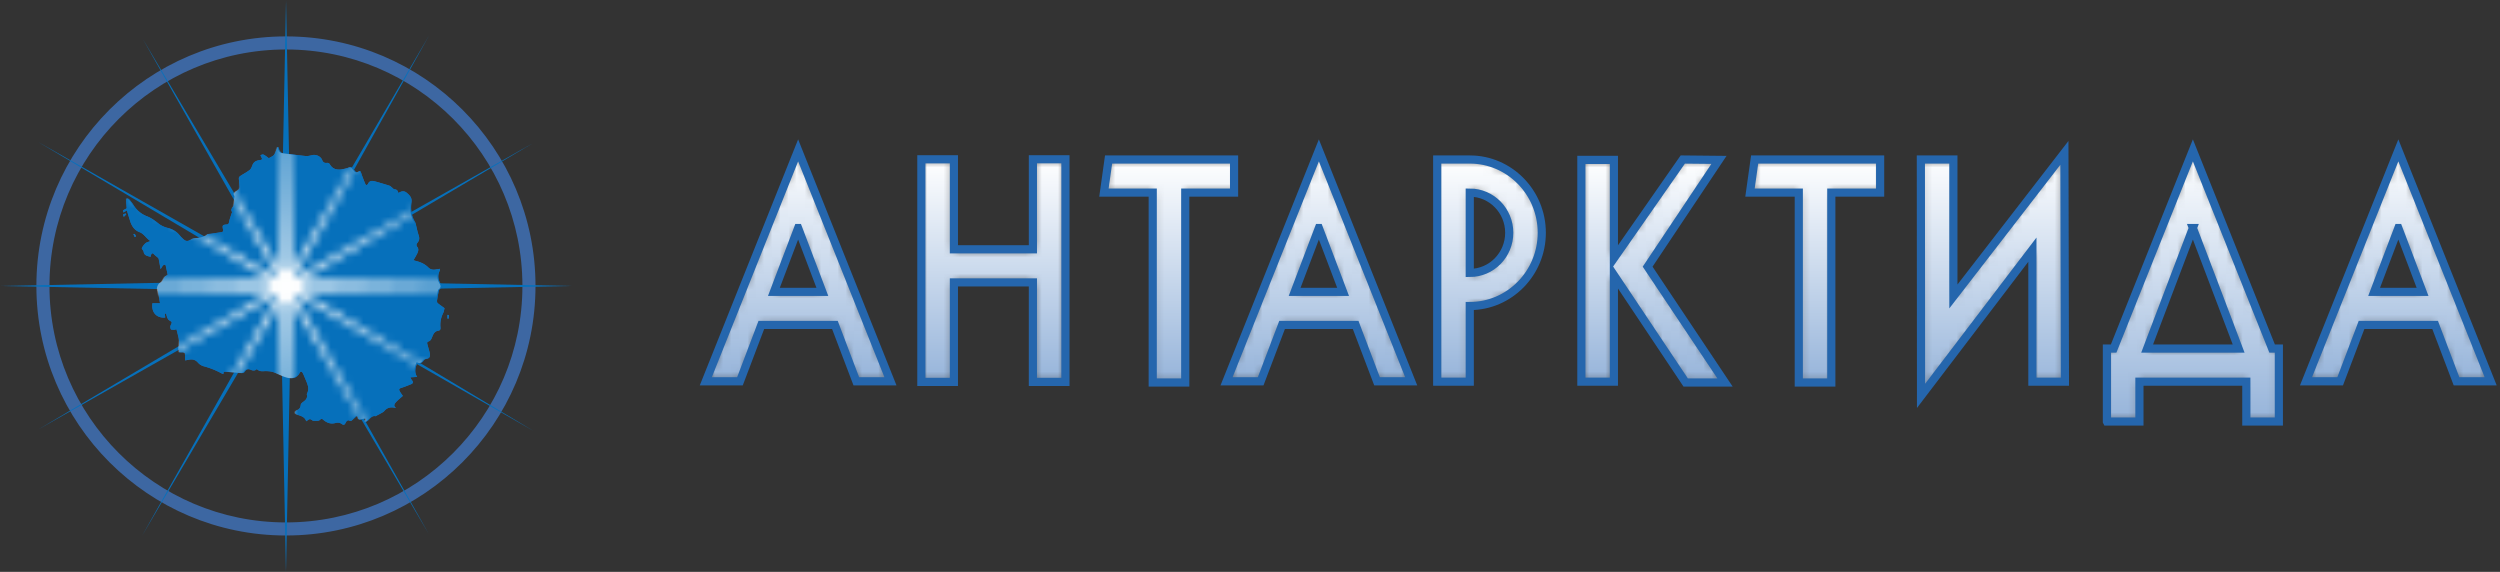 <svg xmlns="http://www.w3.org/2000/svg" xmlns:xlink="http://www.w3.org/1999/xlink" width="306" height="70" viewBox="0 0 306 70"><rect x="0" y="0" width="306" height="70" fill="#333333" stroke="none"/><defs><path id="a" d="M4.541 14.666l8.787 13.152h4.814L8.669 13.639 17.4.57 12.971.524l-8.43 12.088V.57H.558v27.145h3.983z"/><linearGradient id="b" x1="50.003%" x2="50.003%" y1="-.002%" y2="100%"><stop offset="0%" stop-color="#FFF"/><stop offset="100%" stop-color="#96B4DA"/></linearGradient><path id="d" d="M17.682.712L4.094 18.289V1.524H.113l.022 28.932 13.629-17.9v16.159h3.983z"/><linearGradient id="e" x1="49.997%" x2="49.997%" y1="-.002%" y2="99.999%"><stop offset="0%" stop-color="#FFF"/><stop offset="100%" stop-color="#96B4DA"/></linearGradient><path id="g" d="M6.094 27.818h3.982V4.573h5.973V.524H.69L.121 4.573h5.973z"/><linearGradient id="h" x1="49.998%" x2="49.998%" y1="-.002%" y2="100%"><stop offset="0%" stop-color="#FFF"/><stop offset="100%" stop-color="#96B4DA"/></linearGradient><path id="j" d="M6.172 27.818h3.981V4.573h5.973V.524H.767L.198 4.573h5.974z"/><linearGradient id="k" x1="50%" x2="50%" y1="-.002%" y2="100%"><stop offset="0%" stop-color="#FFF"/><stop offset="100%" stop-color="#96B4DA"/></linearGradient><path id="m" d="M14.427.495v11.021h-9.67V.495H.775v27.248h3.982V15.566h9.67v12.177h3.982V.495z"/><linearGradient id="n" x1="49.999%" x2="49.999%" y1=".001%" y2="100.001%"><stop offset="0%" stop-color="#FFF"/><stop offset="100%" stop-color="#96B4DA"/></linearGradient><path id="p" d="M11.691 9.912l2.966 7.811H8.725l2.966-7.811zM4.57 28.669l2.618-6.896h9.006l2.618 6.896h4.179L11.691.404.391 28.669H4.57z"/><linearGradient id="q" x1="50%" x2="50%" y1=".001%" y2="99.999%"><stop offset="0%" stop-color="#FFF"/><stop offset="100%" stop-color="#96B4DA"/></linearGradient><path id="s" d="M11.429 9.912l2.966 7.811H8.464l2.965-7.811zM4.308 28.669l2.618-6.896h9.006l2.618 6.896h4.18L11.429.404.13 28.669h4.178z"/><linearGradient id="t" x1="49.998%" x2="49.998%" y1=".001%" y2="99.999%"><stop offset="0%" stop-color="#FFF"/><stop offset="100%" stop-color="#96B4DA"/></linearGradient><path id="v" d="M11.557 9.912l2.965 7.811H8.591l2.966-7.811zM4.436 28.669l2.617-6.896h9.007l2.618 6.896h4.179L11.557.404.257 28.669h4.179z"/><linearGradient id="w" x1="50%" x2="50%" y1=".001%" y2="99.999%"><stop offset="0%" stop-color="#FFF"/><stop offset="100%" stop-color="#96B4DA"/></linearGradient><path id="y" d="M11.409 9.912l5.601 14.754H5.807l5.602-14.754zM.885 33.596h3.982v-4.881H17.95v4.881h3.982v-8.93h-.823L11.409.404l-9.7 24.262H.885v8.93z"/><linearGradient id="z" x1="50.001%" x2="50.001%" y1=".001%" y2="99.999%"><stop offset="0%" stop-color="#FFF"/><stop offset="100%" stop-color="#96B4DA"/></linearGradient><path id="B" d="M.915.523v27.192h3.982v-9.256c4.861 0 8.817-4.023 8.817-8.968S9.758.523 4.897.523H.915zm3.982 4.051c2.666 0 4.835 2.205 4.835 4.917 0 2.712-2.169 4.918-4.835 4.918V4.574z"/><linearGradient id="C" x1="50.001%" x2="50.001%" y1=".002%" y2="100.002%"><stop offset="0%" stop-color="#FFF"/><stop offset="100%" stop-color="#96B4DA"/></linearGradient><path id="E" d="M0 0h70v70H0z"/><path id="G" d="M35.009 0l-.665 33.208L17.45 4.722l16.649 29.372-29.45-16.727 28.58 16.979L0 35.005l33.21.65L4.721 52.546l29.395-16.658-16.733 29.699L34.344 36.81 34.999 70h.007l.648-33.21 16.812 28.539-16.564-29.423 29.387 16.833-28.518-17.084L70 35.001v-.002l-33.211-.653 28.505-16.859-29.41 16.625L52.512 4.354l-16.858 28.84"/></defs><g fill="none" fill-rule="evenodd"><g transform="translate(193 19)"><mask id="c" fill="#fff"><use xlink:href="#a"/></mask><path fill="url(#b)" d="M4.541 14.666l8.787 13.152h4.814L8.669 13.639 17.4.57 12.971.524l-8.43 12.088V.57H.558v27.145h3.983z" mask="url(#c)"/></g><path stroke="#2566AD" d="M197.54 33.666l8.788 13.152h4.815l-9.474-14.178 8.73-13.07-4.427-.046-8.431 12.089V19.57h-3.982v27.146h3.982z"/><g transform="translate(235 18)"><mask id="f" fill="#fff"><use xlink:href="#d"/></mask><path fill="url(#e)" d="M17.682.712L4.094 18.289V1.524H.113l.022 28.932 13.629-17.9v16.159h3.983z" mask="url(#f)"/></g><path stroke="#2566AD" d="M252.682 18.712l-13.588 17.576V19.524h-3.98l.021 28.931 13.63-17.898v16.159h3.981z"/><g transform="translate(135 19)"><mask id="i" fill="#fff"><use xlink:href="#g"/></mask><path fill="url(#h)" d="M6.094 27.818h3.982V4.573h5.973V.524H.69L.121 4.573h5.973z" mask="url(#i)"/></g><path stroke="#2566AD" d="M141.094 46.818h3.982V23.573h5.973v-4.049h-15.36l-.568 4.049h5.973z"/><g transform="translate(214 19)"><mask id="l" fill="#fff"><use xlink:href="#j"/></mask><path fill="url(#k)" d="M6.172 27.818h3.981V4.573h5.973V.524H.767L.198 4.573h5.974z" mask="url(#l)"/></g><path stroke="#2566AD" d="M220.172 46.818h3.98V23.573h5.974v-4.049h-15.358l-.57 4.049h5.974z"/><g transform="translate(112 19)"><mask id="o" fill="#fff"><use xlink:href="#m"/></mask><path fill="url(#n)" d="M14.427.495v11.021h-9.67V.495H.775v27.248h3.982V15.566h9.67v12.177h3.982V.495z" mask="url(#o)"/></g><path stroke="#2566AD" d="M126.427 19.495v11.021h-9.67v-11.02h-3.982v27.247h3.982V34.566h9.67v12.177h3.982V19.495z"/><g transform="translate(86 18)"><mask id="r" fill="#fff"><use xlink:href="#p"/></mask><path fill="url(#q)" d="M11.691 9.912l2.966 7.811H8.725l2.966-7.811zM4.57 28.669l2.618-6.896h9.006l2.618 6.896h4.179L11.691.404.391 28.669H4.57z" mask="url(#r)"/></g><path stroke="#2566AD" d="M97.691 27.912l2.966 7.812h-5.932l2.966-7.812zm-7.12 18.757l2.617-6.896h9.006l2.618 6.896h4.18l-11.3-28.264-11.3 28.264h4.178z"/><g transform="translate(150 18)"><mask id="u" fill="#fff"><use xlink:href="#s"/></mask><path fill="url(#t)" d="M11.429 9.912l2.966 7.811H8.464l2.965-7.811zM4.308 28.669l2.618-6.896h9.006l2.618 6.896h4.18L11.429.404.13 28.669h4.178z" mask="url(#u)"/></g><path stroke="#2566AD" d="M161.43 27.912l2.965 7.812h-5.932l2.966-7.812zm-7.122 18.757l2.618-6.896h9.006l2.618 6.896h4.18l-11.3-28.264-11.3 28.264h4.178z"/><g transform="translate(282 18)"><mask id="x" fill="#fff"><use xlink:href="#v"/></mask><path fill="url(#w)" d="M11.557 9.912l2.965 7.811H8.591l2.966-7.811zM4.436 28.669l2.617-6.896h9.007l2.618 6.896h4.179L11.557.404.257 28.669h4.179z" mask="url(#x)"/></g><path stroke="#2566AD" d="M293.557 27.912l2.965 7.812h-5.93l2.965-7.812zm-7.12 18.757l2.616-6.896h9.007l2.618 6.896h4.18l-11.3-28.264-11.302 28.264h4.18z"/><g transform="translate(257 18)"><mask id="A" fill="#fff"><use xlink:href="#y"/></mask><path fill="url(#z)" d="M11.409 9.912l5.601 14.754H5.807l5.602-14.754zM.885 33.596h3.982v-4.881H17.95v4.881h3.982v-8.93h-.823L11.409.404l-9.7 24.262H.885v8.93z" mask="url(#A)"/></g><path stroke="#2566AD" d="M268.409 27.912l5.602 14.754h-11.204l5.602-14.754zm-10.523 23.684h3.98v-4.88h13.084v4.88h3.982v-8.93h-.823l-9.7-24.261-9.7 24.26h-.823v8.93z"/><g transform="translate(175 19)"><mask id="D" fill="#fff"><use xlink:href="#B"/></mask><path fill="url(#C)" d="M.915.523v27.192h3.982v-9.256c4.861 0 8.817-4.023 8.817-8.968S9.758.523 4.897.523H.915zm3.982 4.051c2.666 0 4.835 2.205 4.835 4.917 0 2.712-2.169 4.918-4.835 4.918V4.574z" mask="url(#D)"/></g><path stroke="#2566AD" d="M179.897 33.409v-9.835c2.666 0 4.835 2.206 4.835 4.918 0 2.71-2.169 4.917-4.835 4.917zm0-13.885h-3.982v27.192h3.982v-9.257c4.861 0 8.816-4.023 8.816-8.967 0-4.945-3.955-8.968-8.816-8.968z"/><path fill="#0670BB" d="M35 5.556C18.764 5.556 5.555 18.764 5.555 35c0 16.236 13.21 29.445 29.445 29.445 16.236 0 29.444-13.21 29.444-29.445C64.444 18.764 51.236 5.556 35 5.556m0 59.489C18.433 65.045 4.954 51.567 4.954 35S18.434 4.955 35 4.955c16.567 0 30.045 13.478 30.045 30.045S51.567 65.045 35 65.045"/><path stroke="#3D67A2" d="M35 5.556C18.764 5.556 5.555 18.764 5.555 35c0 16.236 13.21 29.445 29.445 29.445 16.236 0 29.444-13.21 29.444-29.445C64.444 18.764 51.236 5.556 35 5.556zm0 59.489C18.433 65.045 4.954 51.567 4.954 35S18.434 4.955 35 4.955c16.567 0 30.045 13.478 30.045 30.045S51.567 65.045 35 65.045z"/><path fill="#2566AD" d="M16.655 28.934c-.053-.101-.1-.208-.167-.298-.014-.02-.105.018-.162.029l.16.348.17-.08m-1.25-2.805c-.107.035-.232.047-.313.114-.04.033.005.168.011.256l.096.002c.084-.087.168-.176.25-.264a4.895 4.895 0 0 0-.043-.108m39.358 12.415v.442l.154.006.027-.433-.18-.015M15.51 25.502c-.024-.304-.057-.634-.072-.965-.004-.085.05-.172.076-.257.097.033.223.039.28.105.19.216.373.443.526.687a3.35 3.35 0 0 0 1.688 1.41c.495.194.954.523 1.373.863.366.297.773.463 1.206.57.6.15 1.07.466 1.448.943.067.083.145.159.22.235.486.493.657.509 1.255.166.113-.065.261-.08.396-.098.518-.07 1.05-.061 1.472-.461.09-.085.282-.064.427-.087.433-.066.864-.128 1.296-.196.203-.032.247-.141.198-.343-.113-.477-.058-.558.442-.596.227-.017.256-.114.297-.311.072-.36.207-.705.317-1.057.017-.057.064-.134.043-.17-.163-.268-.027-.453.137-.66.075-.096.078-.253.107-.385.047-.214.096-.428.134-.645.017-.097.049-.224.005-.294-.153-.248-.043-.402.148-.544.095-.07.21-.122.28-.211a.509.509 0 0 0 .117-.31c-.018-.357-.076-.712-.09-1.07-.003-.09.078-.213.156-.266.282-.193.585-.352.87-.541.43-.287.442-.303.64-.811.14-.361.412-.526.777-.586.47-.076.469-.081.236-.52-.014-.027-.02-.06-.03-.088.314-.172.326-.168 1.015.356.194-.111.383-.195.544-.318a.855.855 0 0 0 .227-.321c.108-.234.19-.48.284-.718l.117.009c.056.155.091.322.177.459.067.107.188.237.3.254.952.14 1.906.27 2.864.369.256.026.529-.047.785-.108.483-.117 1.06.136 1.234.596.113.295.291.388.596.347.105-.014.28.06.328.148.337.62.878.743 1.508.644a4.51 4.51 0 0 0 .806-.211c.238-.085.413-.045.56.16.06.087.139.162.203.248.127.172.267.237.46.092.172-.13.237-.073.303.13.15.468.333.925.522 1.377.09.216.264.105.317-.01.218-.471.584-.387.953-.284.566.16 1.132.326 1.691.506.113.036.201.146.301.222.1.076.198.212.3.217.294.01.417.17.462.42.04.002.066.012.08.003.325-.204.64-.271.97.009.361.308.657.605.573 1.16-.126.843-.012 1.667.435 2.419.038.063.06.137.08.208.12.475.21.959.366 1.42.113.333.091.608-.125.87-.15.183-.204.34-.032.562.184.235.108.517-.011.764-.134.278-.297.542-.464.84.1.033.186.067.274.089.58.143 1.116.372 1.547.807.267.27.598.303.953.234.145-.028.294-.045.473-.072-.014.09-.008.167-.037.225-.271.539-.212 1.058.084 1.562.155.262.215.476-.089.706-.12.09-.135.336-.175.516a9.13 9.13 0 0 0-.145.833c-.014.112-.01.278.057.337.245.212.519.39.852.632-.037.144-.059.396-.165.605a3.181 3.181 0 0 0-.329 1.775c.021.232-.047.352-.294.388-.39.058-.56.36-.694.689-.114.275-.195.576-.56.644-.04.007-.091.14-.08.205.044.22.114.434.172.65.055.207.125.41.156.62.047.316-.01.573-.406.624a.548.548 0 0 0-.352.202c-.192.29-.41.414-.745.202-.241.61-.464 1.177-.054 1.814l-.843.053c.09.156.139.27.215.36.18.217.127.38-.111.478-.395.162-.791.32-1.197.45-.263.084-.327.164-.184.426.117.212.268.405.37.557-.297.266-.585.485-.822.748-.19.21-.392.479.008.737l-.186-.038c-.498-.106-.927-.014-1.27.403-.1.122-.264.195-.405.277-.183.106-.374.199-.56.299-.028.014-.055.063-.073.059-.563-.123-.74.422-1.11.635-.027.016-.049.042-.077.056-.015.008-.038 0-.078 0l.058-.412c-.18.033-.337.05-.488.09-.26.073-.468.07-.508-.27-.005-.036-.047-.067-.105-.146-.189.172-.367.332-.543.495-.126.119-.242.197-.423.07-.05-.035-.197.003-.258.055-.084.073-.14.188-.194.292-.099.19-.218.246-.407.106-.245-.183-.51-.221-.818-.136-.537.149-1.013-.01-1.434-.362-.145-.122-.245-.231-.47-.01-.15.147-.51.113-.771.099-.148-.008-.287-.2-.43-.2-.136.002-.273.143-.465.256-.166-.563-.675-.648-1.133-.822-.094-.036-.228-.151-.225-.226a.383.383 0 0 1 .195-.286c.313-.127.468-.324.495-.671.008-.127.164-.27.287-.356.319-.224.56-.471.468-.901a.197.197 0 0 1 .013-.127c.328-.612.057-1.162-.175-1.716-.108-.256-.209-.517-.331-.766-.122-.245-.276-.273-.396-.045-.389.736-.998.733-1.656.516-.527-.175-1.028-.43-1.553-.61-.261-.088-.551-.115-.831-.128-.408-.02-.843.134-1.197-.258-.22.24-.485.217-.755.092-.288-.134-.526-.074-.695.192-.13.204-.3.232-.524.208-.585-.062-1.174-.105-1.762-.15-.183-.014-.395-.054-.351.276-.116-.043-.19-.06-.253-.095a9.774 9.774 0 0 0-2.172-.861 1.473 1.473 0 0 1-.692-.435c-.325-.38-.7-.455-1.152-.357-.123.026-.247.044-.425.076 0-.25-.012-.462.002-.672.017-.242-.09-.325-.322-.313-.157.008-.314-.013-.416-.02 0-.501.04-.971-.012-1.431-.052-.451-.197-.892-.308-1.37-.114.022-.227.062-.338.06-.123 0-.326-.004-.354-.067-.06-.138-.087-.343-.026-.472.194-.412.206-.392-.19-.631-.105-.064-.174-.213-.226-.337-.066-.154-.096-.324-.142-.487l-.152.028.053.466c-1.058.098-1.726-.632-1.57-1.746h.927c-.078-.478-.137-.93-.23-1.376-.1-.48-.026-.864.39-1.191.194-.152.264-.45.422-.657.082-.11.235-.165.36-.248-.076-.36-.157-.761-.25-1.16-.01-.04-.1-.096-.14-.087a.36.36 0 0 0-.203.116c-.09.114-.159.247-.276.435-.081-.448-.142-.791-.209-1.133-.015-.085-.032-.19-.088-.246-.168-.164-.375-.291-.53-.466-.15-.17-.237-.098-.318.037-.046.077-.053.178-.084.294-.38-.11-.788-.144-.85-.648-.003-.03-.026-.057-.041-.085-.063-.118-.21-.278-.175-.344.112-.22.265-.433.452-.592.143-.124.361-.162.602-.261-.53-.328-.776-.886-1.358-1.103-.593-.223-.933-.731-1.124-1.328-.137-.427-.262-.857-.404-1.325l-.416.256c-.023-.096-.08-.225-.053-.246.126-.097.274-.163.448-.26"/><path fill="#0670BB" d="M16.655 28.934c-.053-.101-.1-.208-.167-.298-.014-.02-.105.018-.162.029l.16.348.17-.08m-1.25-2.805c-.107.035-.232.047-.313.114-.04.033.005.168.011.256l.096.002c.084-.087.168-.176.25-.264a4.895 4.895 0 0 0-.043-.108m39.358 12.415v.442l.154.006.027-.433-.18-.015M15.51 25.502c-.024-.304-.057-.634-.072-.965-.004-.085.05-.172.076-.257.097.033.223.039.28.105.19.216.373.443.526.687a3.35 3.35 0 0 0 1.688 1.41c.495.194.954.523 1.373.863.366.297.773.463 1.206.57.6.15 1.07.466 1.448.943.067.083.145.159.22.235.486.493.657.509 1.255.166.113-.065.261-.08.396-.098.518-.07 1.05-.061 1.472-.461.09-.085.282-.064.427-.087.433-.066.864-.128 1.296-.196.203-.032.247-.141.198-.343-.113-.477-.058-.558.442-.596.227-.017.256-.114.297-.311.072-.36.207-.705.317-1.057.017-.057.064-.134.043-.17-.163-.268-.027-.453.137-.66.075-.096.078-.253.107-.385.047-.214.096-.428.134-.645.017-.097.049-.224.005-.294-.153-.248-.043-.402.148-.544.095-.07.21-.122.28-.211a.509.509 0 0 0 .117-.31c-.018-.357-.076-.712-.09-1.07-.003-.09.078-.213.156-.266.282-.193.585-.352.87-.541.43-.287.442-.303.64-.811.14-.361.412-.526.777-.586.47-.076.469-.081.236-.52-.014-.027-.02-.06-.03-.088.314-.172.326-.168 1.015.356.194-.111.383-.195.544-.318a.855.855 0 0 0 .227-.321c.108-.234.19-.48.284-.718l.117.009c.056.155.091.322.177.459.067.107.188.237.3.254.952.14 1.906.27 2.864.369.256.026.529-.047.785-.108.483-.117 1.06.136 1.234.596.113.295.291.388.596.347.105-.014.28.06.328.148.337.62.878.743 1.508.644a4.51 4.51 0 0 0 .806-.211c.238-.085.413-.045.56.16.06.087.139.162.203.248.127.172.267.237.46.092.172-.13.237-.073.303.13.15.468.333.925.522 1.377.09.216.264.105.317-.01.218-.471.584-.387.953-.284.566.16 1.132.326 1.691.506.113.036.201.146.301.222.1.076.198.212.3.217.294.01.417.17.462.42.04.002.066.012.08.003.325-.204.64-.271.97.009.361.308.657.605.573 1.16-.126.843-.012 1.667.435 2.419.038.063.06.137.08.208.12.475.21.959.366 1.42.113.333.091.608-.125.87-.15.183-.204.34-.032.562.184.235.108.517-.011.764-.134.278-.297.542-.464.84.1.033.186.067.274.089.58.143 1.116.372 1.547.807.267.27.598.303.953.234.145-.028.294-.045.473-.072-.014.09-.008.167-.037.225-.271.539-.212 1.058.084 1.562.155.262.215.476-.089.706-.12.09-.135.336-.175.516a9.13 9.13 0 0 0-.145.833c-.014.112-.01.278.057.337.245.212.519.39.852.632-.037.144-.059.396-.165.605a3.181 3.181 0 0 0-.329 1.775c.021.232-.047.352-.294.388-.39.058-.56.36-.694.689-.114.275-.195.576-.56.644-.04.007-.091.14-.08.205.044.22.114.434.172.65.055.207.125.41.156.62.047.316-.01.573-.406.624a.548.548 0 0 0-.352.202c-.192.29-.41.414-.745.202-.241.61-.464 1.177-.054 1.814l-.843.053c.09.156.139.27.215.36.18.217.127.38-.111.478-.395.162-.791.32-1.197.45-.263.084-.327.164-.184.426.117.212.268.405.37.557-.297.266-.585.485-.822.748-.19.21-.392.479.008.737l-.186-.038c-.498-.106-.927-.014-1.27.403-.1.122-.264.195-.405.277-.183.106-.374.199-.56.299-.028.014-.055.063-.073.059-.563-.123-.74.422-1.11.635-.027.016-.049.042-.077.056-.015.008-.038 0-.078 0l.058-.412c-.18.033-.337.05-.488.09-.26.073-.468.07-.508-.27-.005-.036-.047-.067-.105-.146-.189.172-.367.332-.543.495-.126.119-.242.197-.423.07-.05-.035-.197.003-.258.055-.084.073-.14.188-.194.292-.099.19-.218.246-.407.106-.245-.183-.51-.221-.818-.136-.537.149-1.013-.01-1.434-.362-.145-.122-.245-.231-.47-.01-.15.147-.51.113-.771.099-.148-.008-.287-.2-.43-.2-.136.002-.273.143-.465.256-.166-.563-.675-.648-1.133-.822-.094-.036-.228-.151-.225-.226a.383.383 0 0 1 .195-.286c.313-.127.468-.324.495-.671.008-.127.164-.27.287-.356.319-.224.56-.471.468-.901a.197.197 0 0 1 .013-.127c.328-.612.057-1.162-.175-1.716-.108-.256-.209-.517-.331-.766-.122-.245-.276-.273-.396-.045-.389.736-.998.733-1.656.516-.527-.175-1.028-.43-1.553-.61-.261-.088-.551-.115-.831-.128-.408-.02-.843.134-1.197-.258-.22.24-.485.217-.755.092-.288-.134-.526-.074-.695.192-.13.204-.3.232-.524.208-.585-.062-1.174-.105-1.762-.15-.183-.014-.395-.054-.351.276-.116-.043-.19-.06-.253-.095a9.774 9.774 0 0 0-2.172-.861 1.473 1.473 0 0 1-.692-.435c-.325-.38-.7-.455-1.152-.357-.123.026-.247.044-.425.076 0-.25-.012-.462.002-.672.017-.242-.09-.325-.322-.313-.157.008-.314-.013-.416-.02 0-.501.04-.971-.012-1.431-.052-.451-.197-.892-.308-1.37-.114.022-.227.062-.338.06-.123 0-.326-.004-.354-.067-.06-.138-.087-.343-.026-.472.194-.412.206-.392-.19-.631-.105-.064-.174-.213-.226-.337-.066-.154-.096-.324-.142-.487l-.152.028.053.466c-1.058.098-1.726-.632-1.57-1.746h.927c-.078-.478-.137-.93-.23-1.376-.1-.48-.026-.864.39-1.191.194-.152.264-.45.422-.657.082-.11.235-.165.36-.248-.076-.36-.157-.761-.25-1.16-.01-.04-.1-.096-.14-.087a.36.36 0 0 0-.203.116c-.09.114-.159.247-.276.435-.081-.448-.142-.791-.209-1.133-.015-.085-.032-.19-.088-.246-.168-.164-.375-.291-.53-.466-.15-.17-.237-.098-.318.037-.046.077-.053.178-.084.294-.38-.11-.788-.144-.85-.648-.003-.03-.026-.057-.041-.085-.063-.118-.21-.278-.175-.344.112-.22.265-.433.452-.592.143-.124.361-.162.602-.261-.53-.328-.776-.886-1.358-1.103-.593-.223-.933-.731-1.124-1.328-.137-.427-.262-.857-.404-1.325l-.416.256c-.023-.096-.08-.225-.053-.246.126-.097.274-.163.448-.26"/><mask id="F" fill="#fff"><use xlink:href="#E"/></mask><path fill="#0670BB" d="M35.01 0l-.666 33.208L17.448 4.722 34.1 34.095 4.649 17.367l28.58 16.978L0 35.005l33.209.65L4.72 52.546l29.397-16.658L17.38 65.593v-.002l16.962-28.78L35 70h.006l.65-33.21 16.812 28.538-16.564-29.423L65.288 52.74 36.772 35.655 70 35.001V35l-33.212-.654 28.505-16.859-29.41 16.625L52.517 4.347l-.002.002-16.86 28.844z" mask="url(#F)"/><g><mask id="H" fill="#fff"><use xlink:href="#G"/></mask><path fill="#FFF" d="M16.547 28.934c-.053-.101-.1-.208-.167-.298-.015-.02-.106.018-.163.029a54 54 0 0 1 .16.348 6.7 6.7 0 0 0 .17-.08m-1.25-2.805c-.105.035-.232.047-.312.114-.04.033.005.168.01.256l.097.002.25-.264-.044-.108m39.36 12.415v.442l.153.006.027-.433-.18-.015M15.4 25.502c-.024-.304-.056-.634-.071-.965-.003-.085.05-.172.077-.257.095.033.22.039.279.105.19.216.374.443.526.687.41.657.948 1.122 1.688 1.41.495.194.955.523 1.372.863.366.297.774.463 1.206.57.6.15 1.072.466 1.45.943.066.083.144.159.219.235.487.493.656.509 1.255.166.114-.065.262-.08.396-.098.517-.07 1.05-.061 1.472-.461.089-.085.28-.064.427-.087.432-.066.864-.128 1.296-.196.203-.032.246-.141.198-.343-.113-.477-.057-.558.442-.596.228-.017.257-.114.296-.311.073-.36.208-.705.317-1.057.018-.057.065-.134.044-.17-.163-.268-.028-.453.136-.66.077-.096.078-.253.107-.385.048-.214.097-.428.134-.645.017-.097.049-.224.005-.294-.152-.248-.042-.402.148-.544.095-.07.21-.122.28-.211a.51.51 0 0 0 .119-.31c-.018-.357-.077-.712-.091-1.07-.004-.09.077-.213.156-.266.282-.193.585-.352.869-.541.432-.287.443-.303.64-.811.142-.361.414-.526.779-.586.469-.076.468-.081.234-.52-.014-.027-.02-.06-.03-.088.316-.172.326-.168 1.015.356.195-.111.384-.195.544-.318a.857.857 0 0 0 .229-.321c.106-.234.19-.48.282-.718l.118.009c.056.155.092.322.177.459.068.107.187.237.299.254.952.14 1.907.27 2.864.369.256.026.529-.047.785-.108.485-.117 1.06.136 1.236.596.112.295.29.388.595.347.104-.014.28.06.328.148.337.62.878.743 1.507.644.274-.042.545-.12.806-.211.239-.085.414-.045.56.16.062.087.14.162.204.248.127.172.268.237.46.092.172-.13.238-.073.303.13.15.468.332.925.52 1.377.09.216.266.105.319-.01.217-.471.583-.387.953-.284.566.16 1.13.326 1.692.506.112.036.2.146.3.222.1.076.198.212.3.217.293.01.418.17.46.42.04.002.068.012.082.003.325-.204.639-.271.969.009.362.308.657.605.575 1.16-.126.843-.013 1.667.434 2.419a.805.805 0 0 1 .079.208c.12.475.21.959.368 1.42.112.333.09.608-.126.87-.15.183-.203.34-.032.562.183.235.108.517-.011.764-.134.278-.297.542-.463.84.099.033.184.067.272.089.58.143 1.117.372 1.547.807.269.27.599.303.954.234.146-.028.293-.045.473-.072-.015.09-.008.167-.038.225-.27.539-.212 1.058.085 1.562.155.262.216.476-.088.706-.121.09-.136.336-.175.516a8.49 8.49 0 0 0-.146.833c-.013.112-.01.278.057.337.245.212.519.39.852.632-.037.144-.058.396-.165.605a3.199 3.199 0 0 0-.33 1.775c.022.232-.046.352-.294.388-.39.058-.56.36-.693.689-.113.275-.194.576-.56.644-.04.007-.092.14-.08.205.043.22.114.434.17.65.056.207.126.41.157.62.048.316-.008.573-.405.624a.548.548 0 0 0-.352.202c-.192.29-.41.414-.745.202-.242.61-.465 1.177-.055 1.814l-.843.053c.09.156.14.27.216.36.179.217.126.38-.112.478-.393.162-.791.32-1.196.45-.263.084-.327.164-.183.426.115.212.266.405.368.557-.296.266-.584.485-.821.748-.19.21-.393.479.007.737l-.184-.038c-.5-.106-.928-.014-1.27.403-.101.122-.265.195-.407.277-.183.106-.373.199-.56.299-.027.014-.053.063-.072.059-.562-.123-.741.422-1.11.635-.027.016-.05.042-.077.056-.016.008-.04 0-.077 0l.057-.412c-.181.033-.338.05-.488.09-.261.073-.47.07-.508-.27-.004-.036-.047-.067-.106-.146-.188.172-.367.332-.542.495-.126.119-.243.197-.422.07-.052-.035-.197.003-.26.055-.084.073-.14.188-.193.292-.1.19-.218.246-.406.106-.247-.183-.511-.221-.82-.136-.535.149-1.012-.01-1.433-.362-.146-.122-.246-.231-.47-.01-.15.147-.51.113-.772.099-.146-.008-.286-.2-.43-.2-.136.002-.271.143-.465.256-.166-.563-.675-.648-1.131-.822-.096-.036-.23-.151-.227-.226a.387.387 0 0 1 .196-.286c.312-.127.468-.324.494-.671.01-.127.165-.27.288-.356.319-.224.559-.471.468-.901a.203.203 0 0 1 .012-.127c.329-.612.058-1.162-.174-1.716-.108-.256-.208-.517-.331-.766-.122-.245-.276-.273-.396-.045-.388.736-1 .733-1.656.516-.527-.175-1.027-.43-1.553-.61-.262-.088-.552-.115-.832-.128-.407-.02-.842.134-1.195-.258-.222.24-.486.217-.756.092-.288-.134-.526-.074-.695.192-.13.204-.301.232-.524.208-.586-.062-1.174-.105-1.761-.15-.185-.014-.396-.054-.352.276-.116-.043-.19-.06-.253-.095a9.774 9.774 0 0 0-2.173-.861 1.473 1.473 0 0 1-.691-.435c-.325-.38-.701-.455-1.153-.357-.122.026-.246.044-.425.076 0-.25-.011-.462.003-.672.016-.242-.09-.325-.322-.313-.156.008-.314-.013-.417-.02 0-.501.04-.971-.011-1.431-.051-.451-.197-.892-.31-1.37-.113.022-.225.062-.337.06-.123 0-.325-.004-.353-.067-.06-.138-.088-.343-.027-.472.195-.412.207-.392-.19-.631-.105-.064-.174-.213-.226-.337-.065-.154-.095-.324-.141-.487l-.152.028.052.466c-1.058.098-1.724-.632-1.57-1.746h.927c-.078-.478-.137-.93-.23-1.376-.098-.48-.024-.864.39-1.191.194-.152.265-.45.422-.657.083-.11.235-.165.36-.248-.076-.36-.157-.761-.25-1.16-.01-.04-.1-.096-.14-.087a.36.36 0 0 0-.202.116c-.09.114-.16.247-.277.435-.081-.448-.14-.791-.207-1.133-.017-.085-.034-.19-.09-.246-.167-.164-.374-.291-.53-.466-.15-.17-.237-.098-.318.037-.045.077-.052.178-.083.294-.381-.11-.787-.144-.85-.648-.004-.03-.027-.057-.042-.085-.063-.118-.21-.278-.175-.344a1.96 1.96 0 0 1 .452-.592c.145-.124.362-.162.602-.261-.53-.328-.775-.886-1.357-1.103-.594-.223-.933-.731-1.125-1.328-.136-.427-.261-.857-.403-1.325l-.416.256c-.022-.096-.08-.225-.053-.246.126-.097.274-.163.448-.26" mask="url(#H)"/></g></g></svg>